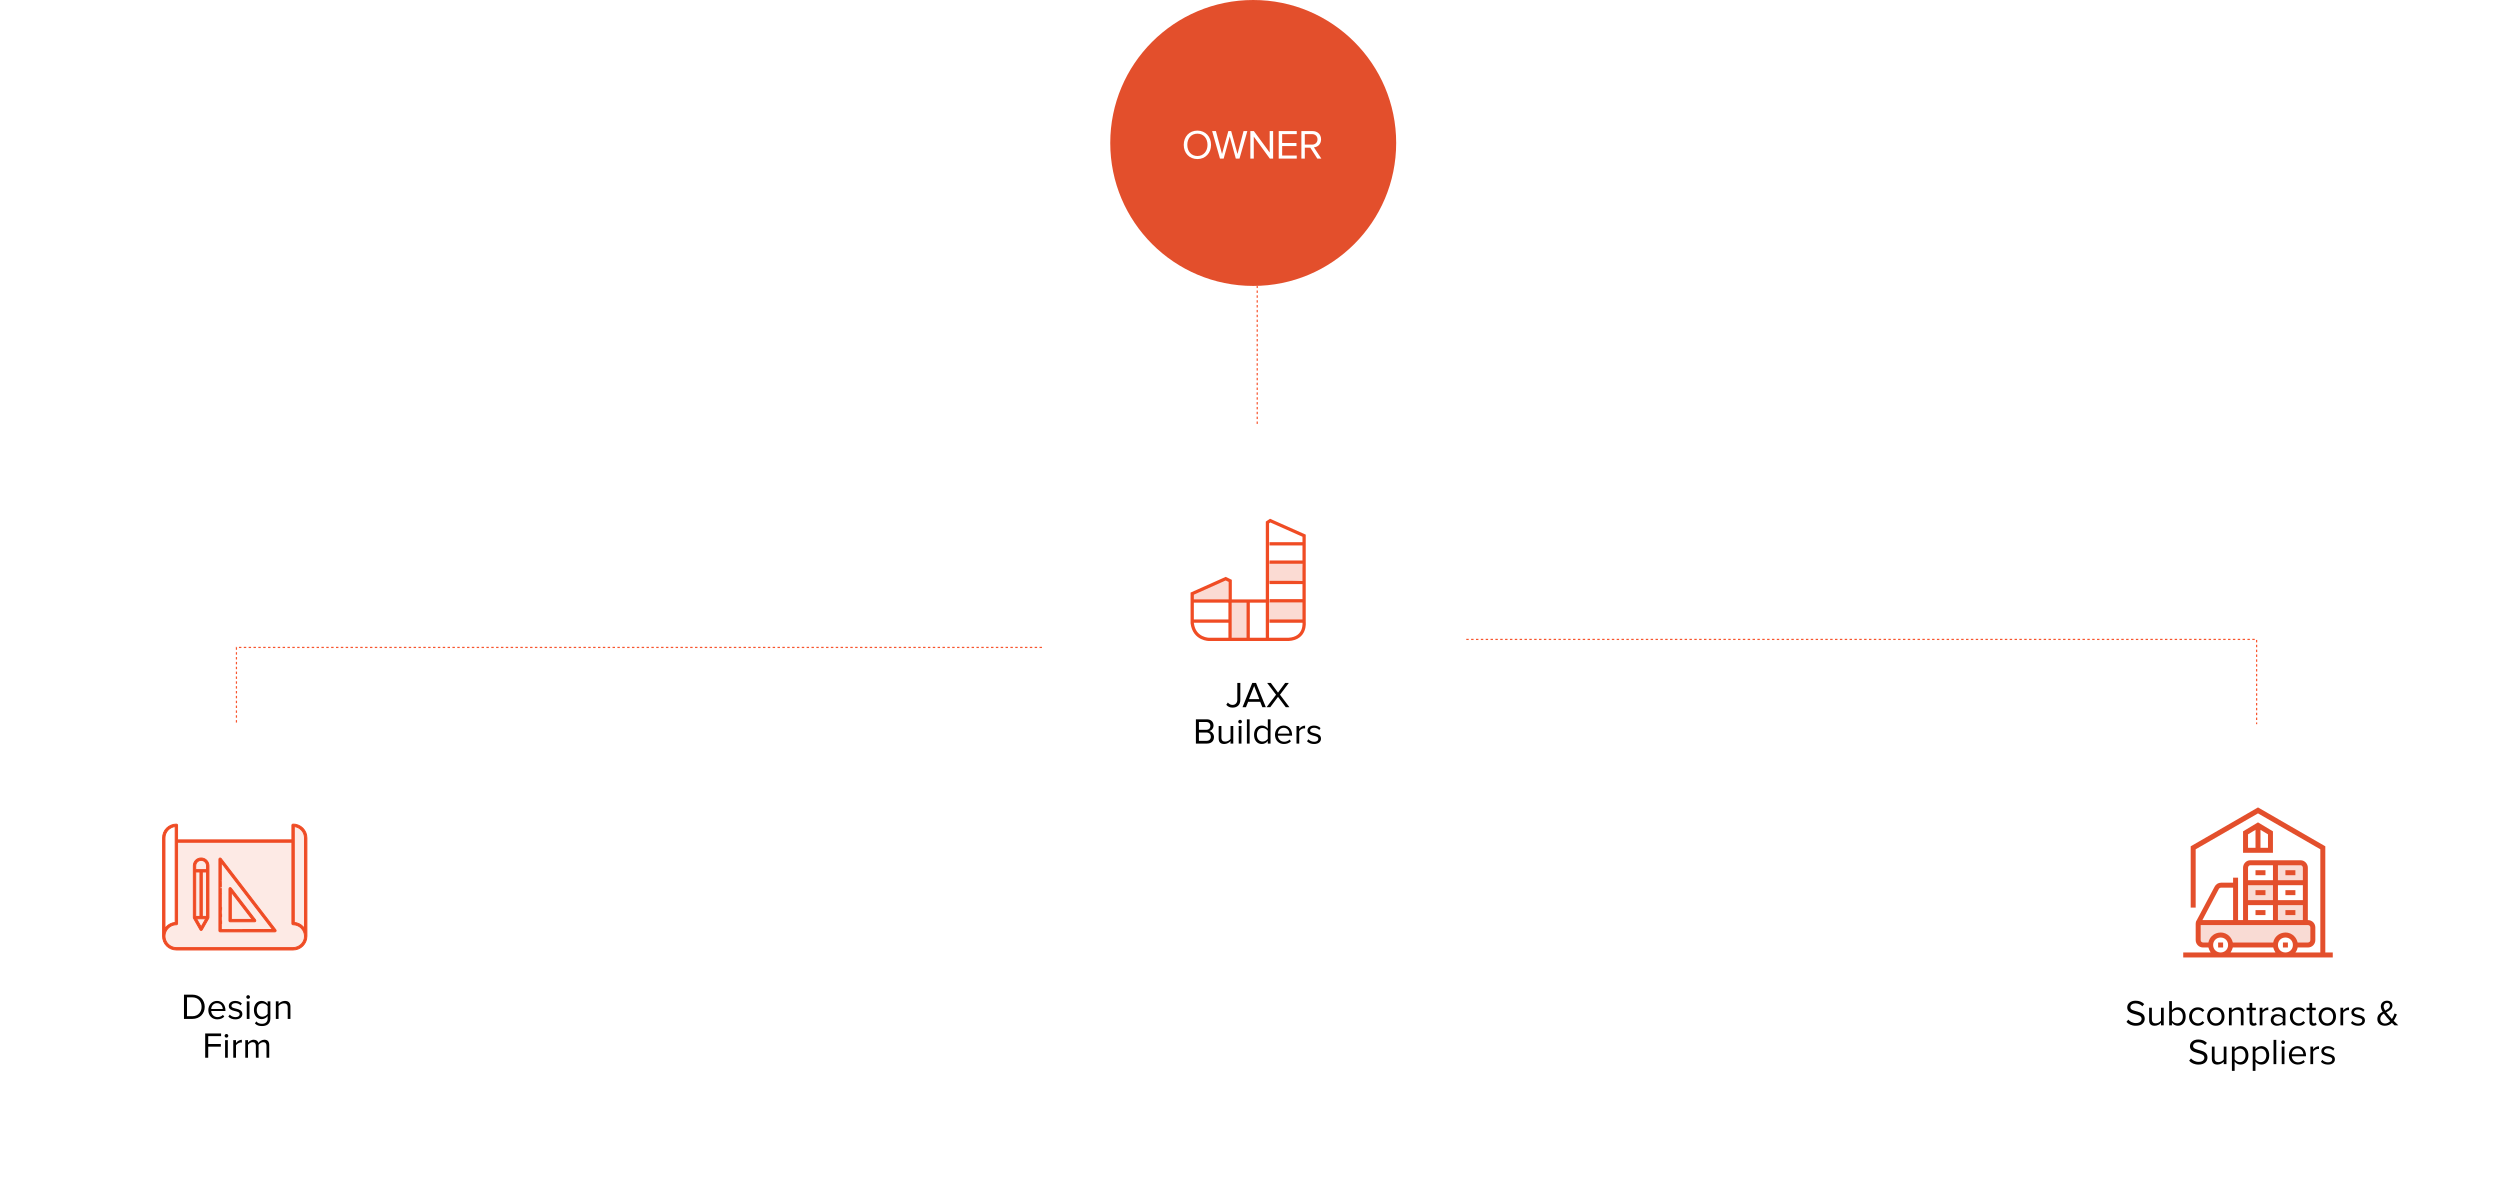 <svg width="2061" height="981" viewBox="0 0 2061 981" fill="none" xmlns="http://www.w3.org/2000/svg">
<path d="M886.651 449.403V533.741H194.923V614.625" stroke="#F8552E" stroke-dasharray="2 2"/>
<path d="M1036.45 59.48V527.132H1860.36V608.016" stroke="#F8552E" stroke-dasharray="2 2"/>
<circle cx="1033.15" cy="117.858" r="117.858" fill="#E34F2C"/>
<path d="M987.134 131.135C993.832 131.135 998.388 126.103 998.388 119.405C998.388 112.707 993.832 107.675 987.134 107.675C980.402 107.675 975.88 112.707 975.88 119.405C975.88 126.103 980.402 131.135 987.134 131.135ZM987.134 128.619C982.034 128.619 978.804 124.675 978.804 119.405C978.804 114.101 982.034 110.191 987.134 110.191C992.2 110.191 995.464 114.101 995.464 119.405C995.464 124.675 992.2 128.619 987.134 128.619ZM1021.85 130.727L1028.31 108.049H1025.18L1020.19 126.953L1014.98 108.049H1012.64L1007.44 126.953L1002.4 108.049H999.276L1005.74 130.727H1008.8L1013.79 112.435L1018.79 130.727H1021.85ZM1049.56 130.727V108.049H1046.73V125.763L1033.68 108.049H1030.79V130.727H1033.61V112.639L1046.84 130.727H1049.56ZM1069.04 130.727V128.211H1057V120.391H1068.8V117.875H1057V110.565H1069.04V108.049H1054.18V130.727H1069.04ZM1089.31 130.727L1083.19 121.479C1086.29 121.207 1089.08 118.963 1089.08 114.883C1089.08 110.701 1086.12 108.049 1081.97 108.049H1072.86V130.727H1075.68V121.717H1080.2L1085.98 130.727H1089.31ZM1081.63 119.235H1075.68V110.565H1081.63C1084.32 110.565 1086.15 112.333 1086.15 114.883C1086.15 117.433 1084.32 119.235 1081.63 119.235Z" fill="white"/>
<g filter="url(#filter0_d_934_194)">
<circle cx="1859.26" cy="778.745" r="181.744" fill="white"/>
</g>
<path d="M1760.74 845.642C1766.14 845.642 1768.12 842.672 1768.12 839.762C1768.12 832.292 1756.27 834.872 1756.27 830.372C1756.27 828.482 1757.98 827.192 1760.38 827.192C1762.57 827.192 1764.67 827.942 1766.17 829.592L1767.67 827.762C1765.99 825.992 1763.62 824.972 1760.56 824.972C1756.63 824.972 1753.69 827.222 1753.69 830.522C1753.69 837.662 1765.54 834.812 1765.54 839.972C1765.54 841.502 1764.4 843.422 1760.83 843.422C1758.01 843.422 1755.85 842.042 1754.53 840.572L1753.06 842.462C1754.71 844.322 1757.26 845.642 1760.74 845.642ZM1783.78 845.282V830.792H1781.53V841.442C1780.69 842.612 1779.01 843.632 1777.24 843.632C1775.29 843.632 1774 842.882 1774 840.332V830.792H1771.75V841.022C1771.75 844.172 1773.34 845.642 1776.37 845.642C1778.53 845.642 1780.42 844.502 1781.53 843.242V845.282H1783.78ZM1790.53 841.352V834.782C1791.31 833.522 1793.08 832.442 1794.85 832.442C1797.79 832.442 1799.53 834.842 1799.53 838.052C1799.53 841.262 1797.79 843.632 1794.85 843.632C1793.08 843.632 1791.31 842.612 1790.53 841.352ZM1790.53 845.282V843.122C1791.61 844.592 1793.38 845.642 1795.42 845.642C1799.2 845.642 1801.87 842.762 1801.87 838.052C1801.87 833.432 1799.2 830.432 1795.42 830.432C1793.44 830.432 1791.7 831.392 1790.53 832.982V825.272H1788.28V845.282H1790.53ZM1811.92 845.642C1814.56 845.642 1816.12 844.562 1817.23 843.122L1815.73 841.742C1814.77 843.032 1813.54 843.632 1812.04 843.632C1808.95 843.632 1807.03 841.232 1807.03 838.022C1807.03 834.812 1808.95 832.442 1812.04 832.442C1813.54 832.442 1814.77 833.012 1815.73 834.332L1817.23 832.952C1816.12 831.512 1814.56 830.432 1811.92 830.432C1807.6 830.432 1804.69 833.732 1804.69 838.022C1804.69 842.342 1807.6 845.642 1811.92 845.642ZM1826.72 845.642C1831.13 845.642 1833.89 842.222 1833.89 838.022C1833.89 833.822 1831.13 830.432 1826.72 830.432C1822.31 830.432 1819.55 833.822 1819.55 838.022C1819.55 842.222 1822.31 845.642 1826.72 845.642ZM1826.72 843.632C1823.63 843.632 1821.89 840.992 1821.89 838.022C1821.89 835.082 1823.63 832.442 1826.72 832.442C1829.81 832.442 1831.52 835.082 1831.52 838.022C1831.52 840.992 1829.81 843.632 1826.72 843.632ZM1849.58 845.282V835.112C1849.58 831.962 1847.99 830.432 1844.96 830.432C1842.8 830.432 1840.82 831.692 1839.8 832.892V830.792H1837.55V845.282H1839.8V834.692C1840.64 833.522 1842.32 832.442 1844.09 832.442C1846.04 832.442 1847.33 833.252 1847.33 835.802V845.282H1849.58ZM1857.74 845.642C1859.06 845.642 1859.87 845.252 1860.44 844.712L1859.78 843.032C1859.48 843.362 1858.88 843.632 1858.25 843.632C1857.26 843.632 1856.78 842.852 1856.78 841.772V832.772H1859.72V830.792H1856.78V826.832H1854.53V830.792H1852.13V832.772H1854.53V842.252C1854.53 844.412 1855.61 845.642 1857.74 845.642ZM1865.15 845.282V835.022C1865.81 833.852 1867.7 832.712 1869.08 832.712C1869.44 832.712 1869.71 832.742 1869.98 832.802V830.492C1868 830.492 1866.32 831.602 1865.15 833.132V830.792H1862.9V845.282H1865.15ZM1884.11 845.282V835.322C1884.11 831.812 1881.56 830.432 1878.5 830.432C1876.13 830.432 1874.27 831.212 1872.71 832.832L1873.76 834.392C1875.05 833.012 1876.46 832.382 1878.2 832.382C1880.3 832.382 1881.86 833.492 1881.86 835.442V838.052C1880.69 836.702 1879.04 836.072 1877.06 836.072C1874.6 836.072 1871.99 837.602 1871.99 840.842C1871.99 843.992 1874.6 845.642 1877.06 845.642C1879.01 845.642 1880.66 844.952 1881.86 843.632V845.282H1884.11ZM1877.87 844.022C1875.77 844.022 1874.3 842.702 1874.3 840.872C1874.3 839.012 1875.77 837.692 1877.87 837.692C1879.46 837.692 1880.99 838.292 1881.86 839.492V842.222C1880.99 843.422 1879.46 844.022 1877.87 844.022ZM1895.01 845.642C1897.65 845.642 1899.21 844.562 1900.32 843.122L1898.82 841.742C1897.86 843.032 1896.63 843.632 1895.13 843.632C1892.04 843.632 1890.12 841.232 1890.12 838.022C1890.12 834.812 1892.04 832.442 1895.13 832.442C1896.63 832.442 1897.86 833.012 1898.82 834.332L1900.32 832.952C1899.21 831.512 1897.65 830.432 1895.01 830.432C1890.69 830.432 1887.78 833.732 1887.78 838.022C1887.78 842.342 1890.69 845.642 1895.01 845.642ZM1907.13 845.642C1908.45 845.642 1909.26 845.252 1909.83 844.712L1909.17 843.032C1908.87 843.362 1908.27 843.632 1907.64 843.632C1906.65 843.632 1906.17 842.852 1906.17 841.772V832.772H1909.11V830.792H1906.17V826.832H1903.92V830.792H1901.52V832.772H1903.92V842.252C1903.92 844.412 1905 845.642 1907.13 845.642ZM1918.62 845.642C1923.03 845.642 1925.79 842.222 1925.79 838.022C1925.79 833.822 1923.03 830.432 1918.62 830.432C1914.21 830.432 1911.45 833.822 1911.45 838.022C1911.45 842.222 1914.21 845.642 1918.62 845.642ZM1918.62 843.632C1915.53 843.632 1913.79 840.992 1913.79 838.022C1913.79 835.082 1915.53 832.442 1918.62 832.442C1921.71 832.442 1923.42 835.082 1923.42 838.022C1923.42 840.992 1921.71 843.632 1918.62 843.632ZM1931.71 845.282V835.022C1932.37 833.852 1934.26 832.712 1935.64 832.712C1936 832.712 1936.27 832.742 1936.54 832.802V830.492C1934.56 830.492 1932.88 831.602 1931.71 833.132V830.792H1929.46V845.282H1931.71ZM1943.95 845.642C1947.7 845.642 1949.65 843.692 1949.65 841.262C1949.65 835.622 1940.68 837.722 1940.68 834.542C1940.68 833.252 1941.91 832.262 1943.89 832.262C1945.75 832.262 1947.34 833.042 1948.21 834.092L1949.26 832.532C1948.09 831.362 1946.35 830.432 1943.89 830.432C1940.44 830.432 1938.49 832.352 1938.49 834.602C1938.49 839.972 1947.46 837.812 1947.46 841.322C1947.46 842.762 1946.26 843.812 1944.04 843.812C1942.06 843.812 1940.23 842.852 1939.27 841.742L1938.1 843.362C1939.57 844.922 1941.58 845.642 1943.95 845.642ZM1977.18 845.282C1975.71 843.932 1974.45 842.732 1973.28 841.502C1974.48 839.822 1975.32 837.932 1976.01 836.342L1974.06 835.502C1973.7 836.612 1973.01 838.412 1971.9 840.062C1971.12 839.222 1970.34 838.352 1969.53 837.392C1968.87 836.642 1968.03 835.652 1967.22 834.542C1969.77 833.222 1972.32 831.902 1972.32 828.902C1972.32 826.382 1970.4 824.972 1967.79 824.972C1964.97 824.972 1962.75 826.952 1962.75 829.622C1962.75 831.032 1963.38 832.592 1964.28 834.122C1961.97 835.352 1959.87 836.942 1959.87 840.062C1959.87 843.782 1962.66 845.642 1966.11 845.642C1968.54 845.642 1970.4 844.652 1971.87 843.182C1972.68 844.022 1973.46 844.772 1974.06 845.282H1977.18ZM1966.32 843.782C1964.22 843.782 1962.3 842.402 1962.3 839.912C1962.3 837.842 1963.59 836.612 1965.24 835.592C1966.05 836.732 1966.92 837.812 1967.76 838.772C1968.33 839.462 1969.38 840.602 1970.52 841.802C1969.38 842.942 1967.97 843.782 1966.32 843.782ZM1965.09 829.652C1965.09 827.942 1966.35 826.742 1967.88 826.742C1969.23 826.742 1970.25 827.522 1970.25 828.992C1970.25 830.972 1968.42 832.052 1966.29 833.102C1965.6 831.932 1965.09 830.702 1965.09 829.652ZM1812.45 877.642C1817.85 877.642 1819.83 874.672 1819.83 871.762C1819.83 864.292 1807.98 866.872 1807.98 862.372C1807.98 860.482 1809.69 859.192 1812.09 859.192C1814.28 859.192 1816.38 859.942 1817.88 861.592L1819.38 859.762C1817.7 857.992 1815.33 856.972 1812.27 856.972C1808.34 856.972 1805.4 859.222 1805.4 862.522C1805.4 869.662 1817.25 866.812 1817.25 871.972C1817.25 873.502 1816.11 875.422 1812.54 875.422C1809.72 875.422 1807.56 874.042 1806.24 872.572L1804.77 874.462C1806.42 876.322 1808.97 877.642 1812.45 877.642ZM1835.49 877.282V862.792H1833.24V873.442C1832.4 874.612 1830.72 875.632 1828.95 875.632C1827 875.632 1825.71 874.882 1825.71 872.332V862.792H1823.46V873.022C1823.46 876.172 1825.05 877.642 1828.08 877.642C1830.24 877.642 1832.13 876.502 1833.24 875.242V877.282H1835.49ZM1847.13 877.642C1850.94 877.642 1853.58 874.702 1853.58 870.022C1853.58 865.312 1850.94 862.432 1847.13 862.432C1845.09 862.432 1843.29 863.482 1842.24 864.952V862.792H1839.99V882.802H1842.24V875.092C1843.41 876.712 1845.15 877.642 1847.13 877.642ZM1846.56 875.632C1844.79 875.632 1843.02 874.552 1842.24 873.292V866.752C1843.02 865.492 1844.79 864.442 1846.56 864.442C1849.47 864.442 1851.21 866.812 1851.21 870.022C1851.21 873.232 1849.47 875.632 1846.56 875.632ZM1864.29 877.642C1868.1 877.642 1870.74 874.702 1870.74 870.022C1870.74 865.312 1868.1 862.432 1864.29 862.432C1862.25 862.432 1860.45 863.482 1859.4 864.952V862.792H1857.15V882.802H1859.4V875.092C1860.57 876.712 1862.31 877.642 1864.29 877.642ZM1863.72 875.632C1861.95 875.632 1860.18 874.552 1859.4 873.292V866.752C1860.18 865.492 1861.95 864.442 1863.72 864.442C1866.63 864.442 1868.37 866.812 1868.37 870.022C1868.37 873.232 1866.63 875.632 1863.72 875.632ZM1876.57 877.282V857.272H1874.32V877.282H1876.57ZM1882.17 860.722C1883.01 860.722 1883.7 860.062 1883.7 859.222C1883.7 858.382 1883.01 857.692 1882.17 857.692C1881.36 857.692 1880.67 858.382 1880.67 859.222C1880.67 860.062 1881.36 860.722 1882.17 860.722ZM1883.31 877.282V862.792H1881.06V877.282H1883.31ZM1894.34 877.642C1896.71 877.642 1898.66 876.862 1900.1 875.422L1899.02 873.952C1897.88 875.122 1896.2 875.782 1894.55 875.782C1891.43 875.782 1889.51 873.502 1889.33 870.772H1901.06V870.202C1901.06 865.852 1898.48 862.432 1894.1 862.432C1889.96 862.432 1886.96 865.822 1886.96 870.022C1886.96 874.552 1890.05 877.642 1894.34 877.642ZM1898.84 869.122H1889.33C1889.45 866.902 1890.98 864.292 1894.07 864.292C1897.37 864.292 1898.81 866.962 1898.84 869.122ZM1906.95 877.282V867.022C1907.61 865.852 1909.5 864.712 1910.88 864.712C1911.24 864.712 1911.51 864.742 1911.78 864.802V862.492C1909.8 862.492 1908.12 863.602 1906.95 865.132V862.792H1904.7V877.282H1906.95ZM1919.19 877.642C1922.94 877.642 1924.89 875.692 1924.89 873.262C1924.89 867.622 1915.92 869.722 1915.92 866.542C1915.92 865.252 1917.15 864.262 1919.13 864.262C1920.99 864.262 1922.58 865.042 1923.45 866.092L1924.5 864.532C1923.33 863.362 1921.59 862.432 1919.13 862.432C1915.68 862.432 1913.73 864.352 1913.73 866.602C1913.73 871.972 1922.7 869.812 1922.7 873.322C1922.7 874.762 1921.5 875.812 1919.28 875.812C1917.3 875.812 1915.47 874.852 1914.51 873.742L1913.34 875.362C1914.81 876.922 1916.82 877.642 1919.19 877.642Z" fill="black"/>
<path d="M1859.44 717.411H1867.66V721.521H1859.44V717.411Z" fill="#E34F2C"/>
<path d="M1884.1 717.411H1892.32V721.521H1884.1V717.411Z" fill="#E34F2C"/>
<path d="M1884.1 733.851H1892.32V737.961H1884.1V733.851Z" fill="#E34F2C"/>
<path d="M1859.44 733.851H1867.66V737.961H1859.44V733.851Z" fill="#E34F2C"/>
<path d="M1859.44 750.29H1867.66V754.399H1859.44V750.29Z" fill="#E34F2C"/>
<path d="M1884.1 750.29H1892.32V754.399H1884.1V750.29Z" fill="#E34F2C"/>
<path d="M1882.04 777.004H1886.15V781.114H1882.04V777.004Z" fill="#E34F2C"/>
<path d="M1916.98 697.684L1861.5 665.628L1806.01 697.684V748.235H1810.12V700.15L1861.5 670.56L1912.87 700.15V785.223H1892.32C1893.35 783.99 1893.96 782.552 1894.17 781.113H1902.59C1906.09 781.113 1908.76 778.442 1908.76 774.949V764.674C1908.76 761.181 1906.09 758.509 1902.59 758.509V715.357C1902.59 712.069 1899.92 709.192 1896.63 709.192H1855.13C1851.84 709.192 1849.17 712.069 1849.17 715.357V758.509H1845.06V723.576H1840.95V727.686H1831.08C1828.82 727.686 1826.77 728.919 1825.74 730.974L1810.95 758.714C1810.33 759.536 1810.12 760.563 1810.12 761.591V774.948C1810.12 778.441 1812.79 781.112 1816.29 781.112H1820.6C1821.01 782.551 1821.63 783.989 1822.45 785.222H1799.85V789.332H1923.14V785.222H1916.98V697.684ZM1840.74 781.113H1874.03C1874.44 782.552 1875.06 783.99 1875.88 785.223H1838.89C1839.71 783.99 1840.33 782.552 1840.74 781.113ZM1877.94 779.059C1877.94 775.565 1880.61 772.894 1884.1 772.894C1887.6 772.894 1890.27 775.565 1890.27 779.059C1890.27 782.552 1887.6 785.223 1884.1 785.223C1880.61 785.223 1877.94 782.552 1877.94 779.059ZM1877.94 758.509V746.18H1898.49V758.509H1877.94ZM1877.94 729.741H1898.49V742.07H1877.94V729.741ZM1873.83 742.07H1853.28V729.741H1873.83V742.07ZM1898.49 715.357V725.631H1877.94V713.302H1896.64C1897.66 713.302 1898.49 714.329 1898.49 715.357ZM1855.13 713.302H1873.83V725.631H1853.28V715.357C1853.28 714.329 1854.1 713.302 1855.13 713.302ZM1853.28 746.18H1873.83V758.509H1853.28V746.18ZM1829.24 732.823C1829.65 732.207 1830.26 731.796 1831.09 731.796H1840.95V758.509H1815.67L1829.24 732.823ZM1814.24 774.95V762.62H1902.6C1903.83 762.62 1904.65 763.442 1904.65 764.675V774.95C1904.65 776.183 1903.83 777.005 1902.6 777.005H1894.17C1892.94 771.457 1887.6 767.758 1882.05 768.991C1877.94 769.813 1874.85 772.895 1874.03 777.005H1840.74C1839.51 771.457 1834.17 767.758 1828.62 768.991C1824.51 769.813 1821.43 772.895 1820.61 777.005H1816.29C1815.06 777.005 1814.24 776.183 1814.24 774.95ZM1824.51 779.06C1824.51 775.566 1827.18 772.895 1830.67 772.895C1834.17 772.895 1836.84 775.566 1836.84 779.06C1836.84 782.553 1834.17 785.224 1830.67 785.224C1827.18 785.224 1824.51 782.553 1824.51 779.06Z" fill="#E34F2C"/>
<path d="M1828.62 777.004H1832.73V781.114H1828.62V777.004Z" fill="#E34F2C"/>
<path d="M1873.82 685.355L1861.5 677.958L1849.17 685.355V703.028H1873.82V685.355ZM1853.28 687.821L1859.44 684.122V698.918H1853.28V687.821ZM1869.72 698.918H1863.55V684.122L1869.72 687.821V698.918Z" fill="#E34F2C"/>
<path d="M1875.58 779.035H1840.33C1840.33 774.628 1832.62 771.324 1829.31 770.223C1826.67 769.342 1823.07 775.731 1821.6 779.035L1814.99 780.137C1814.26 777.199 1812.57 770.664 1811.69 768.02C1810.81 765.377 1812.06 761.778 1812.79 760.309H1829.31C1850.61 759.942 1895.18 759.648 1903.11 761.41C1911.04 763.173 1907.89 773.894 1905.32 779.035H1892.1C1891.73 777.199 1889.89 773.087 1885.49 771.324C1881.08 769.562 1877.04 775.73 1875.58 779.035Z" fill="#E34F2C" fill-opacity="0.2"/>
<rect x="1851.34" y="728.367" width="24.233" height="15.421" fill="#E34F2C" fill-opacity="0.2"/>
<rect x="1877.78" y="712.946" width="22.03" height="13.218" fill="#E34F2C" fill-opacity="0.2"/>
<rect x="1877.78" y="745.99" width="22.03" height="13.218" fill="#E34F2C" fill-opacity="0.2"/>
<g filter="url(#filter1_d_934_194)">
<circle cx="194.923" cy="771.035" r="174.034" fill="white"/>
</g>
<path d="M226.561 766.964L181.4 768.065V708.585L226.561 766.964Z" fill="white"/>
<path d="M249.665 682.724C247.532 680.594 244.64 679.399 241.626 679.4C241.088 679.4 240.651 679.837 240.651 680.375V692.388H146.381V680.375C146.381 679.837 145.945 679.4 145.406 679.4C142.39 679.398 139.496 680.594 137.363 682.728C135.231 684.861 134.034 687.753 134.036 690.77V771.78C134.034 774.796 135.232 777.689 137.364 779.821C139.497 781.954 142.39 783.151 145.406 783.149H241.625C244.642 783.151 247.534 781.955 249.668 779.821C251.8 777.689 252.997 774.796 252.996 771.78V690.77C252.997 687.752 251.798 684.858 249.665 682.724ZM135.987 690.77C135.985 688.44 136.848 686.192 138.407 684.461C139.967 682.73 142.113 681.64 144.432 681.401V760.451C143.787 760.512 143.149 760.629 142.525 760.798C142.409 760.829 142.292 760.856 142.177 760.89C141.594 761.063 141.026 761.284 140.478 761.548C140.374 761.597 140.276 761.654 140.173 761.706C139.634 761.982 139.118 762.303 138.63 762.66L138.577 762.697C138.089 763.072 137.63 763.486 137.209 763.936C137.125 764.022 137.043 764.106 136.962 764.195C136.61 764.58 136.284 764.989 135.988 765.419L135.987 690.77ZM248.292 778.437C246.524 780.205 244.126 781.198 241.625 781.198H145.406C142.041 781.198 138.931 779.403 137.248 776.488C135.566 773.575 135.566 769.984 137.248 767.07C138.931 764.155 142.041 762.36 145.406 762.36C145.665 762.36 145.913 762.258 146.096 762.074C146.278 761.891 146.381 761.643 146.381 761.385V694.339H240.651L240.652 761.385C240.652 761.643 240.755 761.892 240.937 762.074C241.12 762.258 241.368 762.36 241.627 762.36C244.124 762.361 246.52 763.353 248.285 765.119C250.052 766.885 251.045 769.279 251.046 771.777C251.048 774.274 250.057 776.67 248.292 778.437ZM251.045 765.418C250.749 764.989 250.423 764.58 250.071 764.195C249.991 764.105 249.908 764.021 249.824 763.936C249.403 763.486 248.945 763.071 248.457 762.696L248.404 762.66C247.916 762.302 247.399 761.983 246.86 761.706C246.757 761.654 246.659 761.597 246.555 761.548C246.007 761.283 245.439 761.063 244.856 760.89C244.742 760.855 244.624 760.829 244.508 760.798C243.884 760.628 243.246 760.512 242.602 760.451V681.401C244.92 681.64 247.066 682.73 248.626 684.461C250.185 686.192 251.047 688.44 251.046 690.77L251.045 765.418ZM165.811 707.32C164.108 707.322 162.476 708 161.272 709.204C160.068 710.408 159.391 712.041 159.388 713.743V756.478C159.391 756.631 159.432 756.782 159.506 756.917C159.512 756.928 159.51 756.942 159.516 756.955L164.964 766.571C165.137 766.875 165.46 767.064 165.812 767.064C166.162 767.064 166.486 766.875 166.66 766.571L172.107 756.955C172.114 756.943 172.111 756.929 172.117 756.917C172.192 756.782 172.231 756.631 172.234 756.478V713.743C172.232 712.041 171.555 710.408 170.351 709.204C169.147 708 167.514 707.322 165.811 707.32ZM161.339 718.885H164.837V755.498H161.339V718.885ZM165.812 764.11L162.039 757.453H169.585L165.812 764.11ZM170.284 755.499H166.787V718.887H170.285L170.284 755.499ZM170.284 716.936H161.339V713.744C161.339 712.146 162.191 710.669 163.576 709.871C164.959 709.072 166.664 709.072 168.048 709.871C169.432 710.669 170.284 712.145 170.284 713.744L170.284 716.936ZM182.237 707.702C181.983 707.37 181.545 707.238 181.15 707.373C180.754 707.507 180.488 707.878 180.488 708.296V767.244C180.487 767.502 180.59 767.75 180.773 767.933C180.956 768.116 181.204 768.219 181.462 768.218H226.669C227.041 768.218 227.38 768.007 227.544 767.675C227.708 767.342 227.669 766.944 227.444 766.65L182.237 707.702ZM217.519 766.267V765.331C217.522 765.07 217.422 764.819 217.238 764.633C217.055 764.447 216.805 764.342 216.544 764.342C216.282 764.342 216.033 764.447 215.85 764.633C215.666 764.819 215.565 765.07 215.569 765.331V766.267H211.896V764.472C211.896 763.933 211.459 763.496 210.92 763.496C210.382 763.496 209.946 763.933 209.946 764.472V766.267H206.274V765.331C206.277 765.07 206.176 764.818 205.993 764.632C205.81 764.446 205.559 764.342 205.298 764.342C205.037 764.342 204.787 764.446 204.603 764.632C204.42 764.818 204.319 765.07 204.323 765.331V766.267H200.65V764.472C200.65 763.933 200.214 763.496 199.675 763.496C199.137 763.496 198.7 763.933 198.7 764.472V766.267H195.026V765.331C195.026 764.792 194.59 764.356 194.052 764.356C193.513 764.356 193.076 764.792 193.076 765.331V766.267H189.403V764.472C189.403 763.933 188.967 763.496 188.429 763.496C187.89 763.496 187.453 763.933 187.453 764.472V766.267H182.437V761.251H184.232C184.492 761.254 184.745 761.153 184.93 760.97C185.116 760.787 185.221 760.536 185.221 760.275C185.221 760.014 185.116 759.765 184.93 759.581C184.745 759.398 184.492 759.297 184.232 759.301H182.437V755.627H183.374C183.913 755.627 184.348 755.191 184.348 754.653C184.348 754.114 183.912 753.678 183.373 753.678H182.437V750.004H184.232C184.77 750.004 185.207 749.568 185.207 749.029C185.207 748.491 184.77 748.054 184.232 748.054H182.437V744.381L182.038 745.049C182.577 745.049 182.437 742.969 182.437 742.431C182.976 742.431 180.526 741.456 182.437 742.431V738.758V736.331C182.975 736.331 181.15 738.284 181.15 737.745C181.15 737.207 182.975 736.808 182.437 736.808V733.135H182.237C183.081 731.755 181.15 732.624 181.15 732.085C181.15 731.547 181.689 731.185 181.15 731.185H182.437V727.512H181.629C182.167 727.512 182.437 727.402 182.437 726.862C182.437 726.324 182.167 725.561 181.629 725.561H182.437V711.17L224.692 766.267L217.519 766.267ZM189.737 759.943H209.899C210.27 759.943 210.609 759.734 210.773 759.401C210.937 759.068 210.899 758.671 210.673 758.376L190.51 732.085C190.256 731.753 189.819 731.62 189.423 731.755C189.028 731.888 188.761 732.26 188.762 732.678V758.969C188.761 759.227 188.864 759.475 189.047 759.658C189.23 759.841 189.478 759.944 189.737 759.943ZM190.712 735.551L207.921 757.993H190.712V735.551Z" fill="#EF4B24"/>
<path d="M182.437 742.431C182.437 742.969 182.577 745.049 182.038 745.049L182.437 744.381V748.054H184.232C184.77 748.054 185.207 748.491 185.207 749.029C185.207 749.568 184.77 750.004 184.232 750.004H182.437V753.678H183.373C183.912 753.678 184.348 754.114 184.348 754.653C184.348 755.191 183.913 755.627 183.374 755.627H182.437V759.301H184.232C184.492 759.297 184.745 759.398 184.93 759.581C185.116 759.765 185.221 760.014 185.221 760.275C185.221 760.536 185.116 760.787 184.93 760.97C184.745 761.153 184.492 761.254 184.232 761.251H182.437V766.267H187.453V764.472C187.453 763.933 187.89 763.496 188.429 763.496C188.967 763.496 189.403 763.933 189.403 764.472V766.267H193.076V765.331C193.076 764.792 193.513 764.356 194.052 764.356C194.59 764.356 195.026 764.792 195.026 765.331V766.267H198.7V764.472C198.7 763.933 199.137 763.496 199.675 763.496C200.214 763.496 200.65 763.933 200.65 764.472V766.267H204.323V765.331C204.319 765.07 204.42 764.818 204.603 764.632C204.787 764.446 205.037 764.342 205.298 764.342C205.559 764.342 205.81 764.446 205.993 764.632C206.176 764.818 206.277 765.07 206.274 765.331V766.267H209.946V764.472C209.946 763.933 210.382 763.496 210.92 763.496C211.459 763.496 211.896 763.933 211.896 764.472V766.267H215.569V765.331C215.565 765.07 215.666 764.819 215.85 764.633C216.033 764.447 216.282 764.342 216.544 764.342C216.805 764.342 217.055 764.447 217.238 764.633C217.422 764.819 217.522 765.07 217.519 765.331V766.267L224.692 766.267L182.437 711.17V725.561H181.629C182.167 725.561 182.437 726.324 182.437 726.862C182.437 727.402 182.167 727.512 181.629 727.512H182.437V731.185H181.15C181.689 731.185 181.15 731.547 181.15 732.085C181.15 732.624 183.081 731.755 182.237 733.135H182.437V736.808C182.975 736.808 181.15 737.207 181.15 737.745C181.15 738.284 182.975 736.331 182.437 736.331V738.758V742.431ZM182.437 742.431C180.526 741.456 182.976 742.431 182.437 742.431ZM249.665 682.724C247.532 680.594 244.64 679.399 241.626 679.4C241.088 679.4 240.651 679.837 240.651 680.375V692.388H146.381V680.375C146.381 679.837 145.945 679.4 145.406 679.4C142.39 679.398 139.496 680.594 137.363 682.728C135.231 684.861 134.034 687.753 134.036 690.77V771.78C134.034 774.796 135.232 777.689 137.364 779.821C139.497 781.954 142.39 783.151 145.406 783.149H241.625C244.642 783.151 247.534 781.955 249.668 779.821C251.8 777.689 252.997 774.796 252.996 771.78V690.77C252.997 687.752 251.798 684.858 249.665 682.724ZM135.987 690.77C135.985 688.44 136.848 686.192 138.407 684.461C139.967 682.73 142.113 681.64 144.432 681.401V760.451C143.787 760.512 143.149 760.629 142.525 760.798C142.409 760.829 142.292 760.856 142.177 760.89C141.594 761.063 141.026 761.284 140.478 761.548C140.374 761.597 140.276 761.654 140.173 761.706C139.634 761.982 139.118 762.303 138.63 762.66L138.577 762.697C138.089 763.072 137.63 763.486 137.209 763.936C137.125 764.022 137.043 764.106 136.962 764.195C136.61 764.58 136.284 764.989 135.988 765.419L135.987 690.77ZM248.292 778.437C246.524 780.205 244.126 781.198 241.625 781.198H145.406C142.041 781.198 138.931 779.403 137.248 776.488C135.566 773.575 135.566 769.984 137.248 767.07C138.931 764.155 142.041 762.36 145.406 762.36C145.665 762.36 145.913 762.258 146.096 762.074C146.278 761.891 146.381 761.643 146.381 761.385V694.339H240.651L240.652 761.385C240.652 761.643 240.755 761.892 240.937 762.074C241.12 762.258 241.368 762.36 241.627 762.36C244.124 762.361 246.52 763.353 248.285 765.119C250.052 766.885 251.045 769.279 251.046 771.777C251.048 774.274 250.057 776.67 248.292 778.437ZM251.045 765.418C250.749 764.989 250.423 764.58 250.071 764.195C249.991 764.105 249.908 764.021 249.824 763.936C249.403 763.486 248.945 763.071 248.457 762.696L248.404 762.66C247.916 762.302 247.399 761.983 246.86 761.706C246.757 761.654 246.659 761.597 246.555 761.548C246.007 761.283 245.439 761.063 244.856 760.89C244.742 760.855 244.624 760.829 244.508 760.798C243.884 760.628 243.246 760.512 242.602 760.451V681.401C244.92 681.64 247.066 682.73 248.626 684.461C250.185 686.192 251.047 688.44 251.046 690.77L251.045 765.418ZM165.811 707.32C164.108 707.322 162.476 708 161.272 709.204C160.068 710.408 159.391 712.041 159.388 713.743V756.478C159.391 756.631 159.432 756.782 159.506 756.917C159.512 756.928 159.51 756.942 159.516 756.955L164.964 766.571C165.137 766.875 165.46 767.064 165.812 767.064C166.162 767.064 166.486 766.875 166.66 766.571L172.107 756.955C172.114 756.943 172.111 756.929 172.117 756.917C172.192 756.782 172.231 756.631 172.234 756.478V713.743C172.232 712.041 171.555 710.408 170.351 709.204C169.147 708 167.514 707.322 165.811 707.32ZM161.339 718.885H164.837V755.498H161.339V718.885ZM165.812 764.11L162.039 757.453H169.585L165.812 764.11ZM170.284 755.499H166.787V718.887H170.285L170.284 755.499ZM170.284 716.936H161.339V713.744C161.339 712.146 162.191 710.669 163.576 709.871C164.959 709.072 166.664 709.072 168.048 709.871C169.432 710.669 170.284 712.145 170.284 713.744L170.284 716.936ZM182.237 707.702C181.983 707.37 181.545 707.238 181.15 707.373C180.754 707.507 180.488 707.878 180.488 708.296V767.244C180.487 767.502 180.59 767.75 180.773 767.933C180.956 768.116 181.204 768.219 181.462 768.218H226.669C227.041 768.218 227.38 768.007 227.544 767.675C227.708 767.342 227.669 766.944 227.444 766.65L182.237 707.702ZM189.737 759.943H209.899C210.27 759.943 210.609 759.734 210.773 759.401C210.937 759.068 210.899 758.671 210.673 758.376L190.51 732.085C190.256 731.753 189.819 731.62 189.423 731.755C189.028 731.888 188.761 732.26 188.762 732.678V758.969C188.761 759.227 188.864 759.475 189.047 759.658C189.23 759.841 189.478 759.944 189.737 759.943ZM190.712 735.551L207.921 757.993H190.712V735.551Z" stroke="#EF4B24" stroke-width="0.8"/>
<path d="M183.081 747.136V714.787L186.212 728.353V745.049C186.212 746.093 187.255 757.571 187.255 758.615C187.255 759.45 187.951 761.05 188.299 761.745H192.473L202.908 762.789L217.517 761.745L223.256 765.862L183.081 765.919V764.876V747.136Z" fill="white"/>
<path d="M243.564 782H151.04C146.634 782.734 137.161 782.219 134.518 774.289C131.874 766.358 140.759 762.907 145.532 762.173V693.881L241.361 691.678C240.994 690.209 240.48 685.951 241.361 680.664C242.242 675.377 248.337 682.867 251.274 687.273V765.478C251.274 777.814 246.134 781.633 243.564 782Z" fill="#EF4B24" fill-opacity="0.12"/>
<g filter="url(#filter2_d_934_194)">
<circle cx="1034.25" cy="524.304" r="174.034" fill="white"/>
</g>
<path d="M1014.17 478.856V495.476H1044.85L1044.88 430.721L1047.14 429.19L1075.1 441.613V512.868C1075.1 512.868 1076.79 526.279 1062.19 527.117H997.036C997.036 527.117 984.551 527.325 982.857 513.703V489.394L1010.47 477.048L1014.17 478.856Z" stroke="#F04C24" stroke-width="2.7" stroke-miterlimit="10"/>
<path d="M1046.54 448.319H1074.68" stroke="#F04C24" stroke-width="2.7" stroke-miterlimit="10"/>
<path d="M1046.54 463.408H1074.68" stroke="#F04C24" stroke-width="2.7" stroke-miterlimit="10"/>
<path d="M1046.54 480.173H1074.68" stroke="#F04C24" stroke-width="2.7" stroke-miterlimit="10"/>
<path d="M1046.54 495.265H1074.68" stroke="#F04C24" stroke-width="2.7" stroke-miterlimit="10"/>
<path d="M1046.54 512.027H1074.68" stroke="#F04C24" stroke-width="2.7" stroke-miterlimit="10"/>
<path d="M983.498 512.027H1013.32" stroke="#F04C24" stroke-width="2.7" stroke-miterlimit="10"/>
<path d="M983.498 495.473H1013.32" stroke="#F04C24" stroke-width="2.7" stroke-miterlimit="10"/>
<path d="M1044.85 495.473V527.116" stroke="#F04C24" stroke-width="2.7" stroke-miterlimit="10"/>
<path d="M1029.01 495.683V527.117" stroke="#F04C24" stroke-width="2.7" stroke-miterlimit="10"/>
<path d="M1014.06 495.473V527.116" stroke="#F04C24" stroke-width="2.7" stroke-miterlimit="10"/>
<path d="M1012.62 476.869L982.276 490.221V495.076H1012.62V476.869Z" fill="#EF4B24" fill-opacity="0.2"/>
<path d="M1074.53 495.076L1044.18 496.29L1045.39 513.283H1074.53V495.076Z" fill="#EF4B24" fill-opacity="0.2"/>
<path d="M1073.31 463.517H1045.39V480.51L1075.74 478.083L1073.31 463.517Z" fill="#EF4B24" fill-opacity="0.2"/>
<path d="M1015.05 496.29V527.849H1028.4V496.29H1015.05Z" fill="#EF4B24" fill-opacity="0.2"/>
<path d="M158.508 840C164.718 840 168.768 835.71 168.768 830.01C168.768 824.34 164.718 819.99 158.508 819.99H151.668V840H158.508ZM158.508 837.78H154.158V822.21H158.508C163.458 822.21 166.188 825.69 166.188 830.01C166.188 834.3 163.368 837.78 158.508 837.78ZM179.124 840.36C181.494 840.36 183.444 839.58 184.884 838.14L183.804 836.67C182.664 837.84 180.984 838.5 179.334 838.5C176.214 838.5 174.294 836.22 174.114 833.49H185.844V832.92C185.844 828.57 183.264 825.15 178.884 825.15C174.744 825.15 171.744 828.54 171.744 832.74C171.744 837.27 174.834 840.36 179.124 840.36ZM183.624 831.84H174.114C174.234 829.62 175.764 827.01 178.854 827.01C182.154 827.01 183.594 829.68 183.624 831.84ZM194.078 840.36C197.828 840.36 199.778 838.41 199.778 835.98C199.778 830.34 190.808 832.44 190.808 829.26C190.808 827.97 192.038 826.98 194.018 826.98C195.878 826.98 197.468 827.76 198.338 828.81L199.388 827.25C198.218 826.08 196.478 825.15 194.018 825.15C190.568 825.15 188.618 827.07 188.618 829.32C188.618 834.69 197.588 832.53 197.588 836.04C197.588 837.48 196.388 838.53 194.168 838.53C192.188 838.53 190.358 837.57 189.398 836.46L188.228 838.08C189.698 839.64 191.708 840.36 194.078 840.36ZM204.544 823.44C205.384 823.44 206.074 822.78 206.074 821.94C206.074 821.1 205.384 820.41 204.544 820.41C203.734 820.41 203.044 821.1 203.044 821.94C203.044 822.78 203.734 823.44 204.544 823.44ZM205.684 840V825.51H203.434V840H205.684ZM215.992 845.88C219.532 845.88 222.892 844.38 222.892 839.58V825.51H220.642V827.7C219.472 826.11 217.732 825.15 215.782 825.15C211.972 825.15 209.332 828.03 209.332 832.68C209.332 837.36 212.002 840.18 215.782 840.18C217.822 840.18 219.592 839.07 220.642 837.6V839.67C220.642 842.85 218.392 844.02 215.992 844.02C213.922 844.02 212.482 843.48 211.282 842.04L210.142 843.72C211.852 845.4 213.532 845.88 215.992 845.88ZM216.322 838.2C213.412 838.2 211.672 835.86 211.672 832.68C211.672 829.47 213.412 827.16 216.322 827.16C218.122 827.16 219.862 828.24 220.642 829.5V835.83C219.862 837.09 218.122 838.2 216.322 838.2ZM239.428 840V829.83C239.428 826.68 237.838 825.15 234.808 825.15C232.648 825.15 230.668 826.41 229.648 827.61V825.51H227.398V840H229.648V829.41C230.488 828.24 232.168 827.16 233.938 827.16C235.888 827.16 237.178 827.97 237.178 830.52V840H239.428ZM171.648 872V862.88H182.058V860.66H171.648V854.21H182.268V851.99H169.158V872H171.648ZM186.673 855.44C187.513 855.44 188.203 854.78 188.203 853.94C188.203 853.1 187.513 852.41 186.673 852.41C185.863 852.41 185.173 853.1 185.173 853.94C185.173 854.78 185.863 855.44 186.673 855.44ZM187.813 872V857.51H185.563V872H187.813ZM194.551 872V861.74C195.211 860.57 197.101 859.43 198.481 859.43C198.841 859.43 199.111 859.46 199.381 859.52V857.21C197.401 857.21 195.721 858.32 194.551 859.85V857.51H192.301V872H194.551ZM221.943 872V861.53C221.943 858.62 220.533 857.15 217.893 857.15C215.793 857.15 213.843 858.53 213.033 859.85C212.613 858.35 211.353 857.15 209.133 857.15C207.003 857.15 205.053 858.68 204.453 859.61V857.51H202.203V872H204.453V861.41C205.233 860.24 206.793 859.16 208.263 859.16C210.153 859.16 210.933 860.33 210.933 862.16V872H213.183V861.38C213.933 860.24 215.523 859.16 217.023 859.16C218.883 859.16 219.693 860.33 219.693 862.16V872H221.943Z" fill="black"/>
<path d="M1016.17 583.36C1019.74 583.36 1022.53 581.32 1022.53 576.97V562.99H1020.04V576.94C1020.04 579.43 1018.48 581.14 1016.02 581.14C1014.28 581.14 1013.11 580.21 1012.24 579.16L1010.95 581.05C1012.33 582.67 1014.04 583.36 1016.17 583.36ZM1043.54 583L1035.47 562.99H1032.38L1024.34 583H1027.19L1028.96 578.56H1038.92L1040.69 583H1043.54ZM1038.17 576.34H1029.68L1033.94 565.57L1038.17 576.34ZM1062.98 583L1055.21 572.71L1062.53 562.99H1059.5L1053.59 571L1047.65 562.99H1044.62L1051.97 572.74L1044.17 583H1047.2L1053.59 574.48L1059.98 583H1062.98ZM995.023 613C998.683 613 1000.81 610.81 1000.81 607.6C1000.81 605.2 999.043 603.01 996.913 602.68C998.743 602.29 1000.42 600.61 1000.42 598.09C1000.42 595.09 998.293 592.99 994.813 592.99H985.903V613H995.023ZM994.393 601.66H988.393V595.21H994.393C996.643 595.21 997.843 596.65 997.843 598.45C997.843 600.28 996.643 601.66 994.393 601.66ZM994.513 610.78H988.393V603.88H994.513C996.973 603.88 998.233 605.5 998.233 607.33C998.233 609.46 996.853 610.78 994.513 610.78ZM1016.71 613V598.51H1014.46V609.16C1013.62 610.33 1011.94 611.35 1010.17 611.35C1008.22 611.35 1006.93 610.6 1006.93 608.05V598.51H1004.68V608.74C1004.68 611.89 1006.27 613.36 1009.3 613.36C1011.46 613.36 1013.35 612.22 1014.46 610.96V613H1016.71ZM1022.31 596.44C1023.15 596.44 1023.84 595.78 1023.84 594.94C1023.84 594.1 1023.15 593.41 1022.31 593.41C1021.5 593.41 1020.81 594.1 1020.81 594.94C1020.81 595.78 1021.5 596.44 1022.31 596.44ZM1023.45 613V598.51H1021.2V613H1023.45ZM1030.19 613V592.99H1027.94V613H1030.19ZM1047.43 613V592.99H1045.18V600.7C1044.01 599.11 1042.24 598.15 1040.29 598.15C1036.48 598.15 1033.84 601.15 1033.84 605.77C1033.84 610.48 1036.51 613.36 1040.29 613.36C1042.33 613.36 1044.1 612.31 1045.18 610.84V613H1047.43ZM1040.83 611.35C1037.92 611.35 1036.18 608.98 1036.18 605.77C1036.18 602.56 1037.92 600.16 1040.83 600.16C1042.63 600.16 1044.37 601.24 1045.18 602.5V609.07C1044.37 610.33 1042.63 611.35 1040.83 611.35ZM1058.48 613.36C1060.85 613.36 1062.8 612.58 1064.24 611.14L1063.16 609.67C1062.02 610.84 1060.34 611.5 1058.69 611.5C1055.57 611.5 1053.65 609.22 1053.47 606.49H1065.2V605.92C1065.2 601.57 1062.62 598.15 1058.24 598.15C1054.1 598.15 1051.1 601.54 1051.1 605.74C1051.1 610.27 1054.19 613.36 1058.48 613.36ZM1062.98 604.84H1053.47C1053.59 602.62 1055.12 600.01 1058.21 600.01C1061.51 600.01 1062.95 602.68 1062.98 604.84ZM1071.09 613V602.74C1071.75 601.57 1073.64 600.43 1075.02 600.43C1075.38 600.43 1075.65 600.46 1075.92 600.52V598.21C1073.94 598.21 1072.26 599.32 1071.09 600.85V598.51H1068.84V613H1071.09ZM1083.33 613.36C1087.08 613.36 1089.03 611.41 1089.03 608.98C1089.03 603.34 1080.06 605.44 1080.06 602.26C1080.06 600.97 1081.29 599.98 1083.27 599.98C1085.13 599.98 1086.72 600.76 1087.59 601.81L1088.64 600.25C1087.47 599.08 1085.73 598.15 1083.27 598.15C1079.82 598.15 1077.87 600.07 1077.87 602.32C1077.87 607.69 1086.84 605.53 1086.84 609.04C1086.84 610.48 1085.64 611.53 1083.42 611.53C1081.44 611.53 1079.61 610.57 1078.65 609.46L1077.48 611.08C1078.95 612.64 1080.96 613.36 1083.33 613.36Z" fill="black"/>
<defs>
<filter id="filter0_d_934_194" x="1657.51" y="577.001" width="403.487" height="403.488" filterUnits="userSpaceOnUse" color-interpolation-filters="sRGB">
<feFlood flood-opacity="0" result="BackgroundImageFix"/>
<feColorMatrix in="SourceAlpha" type="matrix" values="0 0 0 0 0 0 0 0 0 0 0 0 0 0 0 0 0 0 127 0" result="hardAlpha"/>
<feOffset/>
<feGaussianBlur stdDeviation="10"/>
<feComposite in2="hardAlpha" operator="out"/>
<feColorMatrix type="matrix" values="0 0 0 0 0 0 0 0 0 0 0 0 0 0 0 0 0 0 0.08 0"/>
<feBlend mode="normal" in2="BackgroundImageFix" result="effect1_dropShadow_934_194"/>
<feBlend mode="normal" in="SourceGraphic" in2="effect1_dropShadow_934_194" result="shape"/>
</filter>
<filter id="filter1_d_934_194" x="0.89" y="577.001" width="388.067" height="388.067" filterUnits="userSpaceOnUse" color-interpolation-filters="sRGB">
<feFlood flood-opacity="0" result="BackgroundImageFix"/>
<feColorMatrix in="SourceAlpha" type="matrix" values="0 0 0 0 0 0 0 0 0 0 0 0 0 0 0 0 0 0 127 0" result="hardAlpha"/>
<feOffset/>
<feGaussianBlur stdDeviation="10"/>
<feComposite in2="hardAlpha" operator="out"/>
<feColorMatrix type="matrix" values="0 0 0 0 0 0 0 0 0 0 0 0 0 0 0 0 0 0 0.08 0"/>
<feBlend mode="normal" in2="BackgroundImageFix" result="effect1_dropShadow_934_194"/>
<feBlend mode="normal" in="SourceGraphic" in2="effect1_dropShadow_934_194" result="shape"/>
</filter>
<filter id="filter2_d_934_194" x="840.215" y="330.27" width="388.067" height="388.067" filterUnits="userSpaceOnUse" color-interpolation-filters="sRGB">
<feFlood flood-opacity="0" result="BackgroundImageFix"/>
<feColorMatrix in="SourceAlpha" type="matrix" values="0 0 0 0 0 0 0 0 0 0 0 0 0 0 0 0 0 0 127 0" result="hardAlpha"/>
<feOffset/>
<feGaussianBlur stdDeviation="10"/>
<feComposite in2="hardAlpha" operator="out"/>
<feColorMatrix type="matrix" values="0 0 0 0 0 0 0 0 0 0 0 0 0 0 0 0 0 0 0.08 0"/>
<feBlend mode="normal" in2="BackgroundImageFix" result="effect1_dropShadow_934_194"/>
<feBlend mode="normal" in="SourceGraphic" in2="effect1_dropShadow_934_194" result="shape"/>
</filter>
</defs>
</svg>
